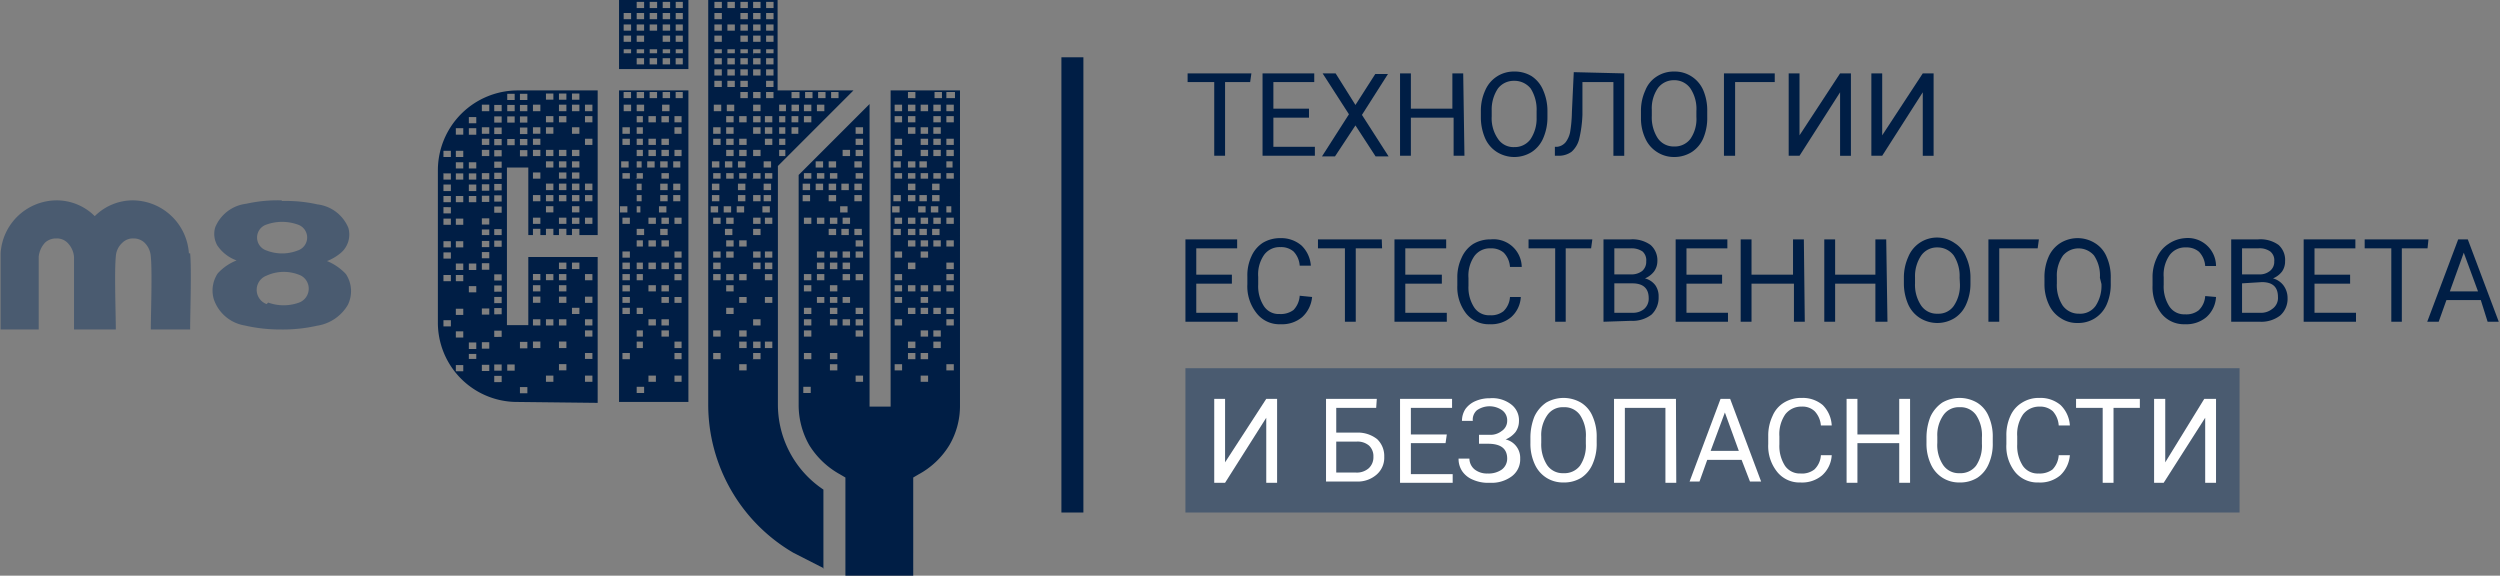 <svg id="Слой_1" data-name="Слой 1" xmlns="http://www.w3.org/2000/svg" viewBox="0 0 80.73 18.59"><rect x="0" y="0" width="80.73" height="18.59" fill="#808080" stroke="none"/><defs><style>.cls-1,.cls-3{fill:#001e45;}.cls-1,.cls-2{fill-rule:evenodd;}.cls-2,.cls-5{fill:#4a5b70;}.cls-4{fill:none;stroke:#001e45;stroke-miterlimit:10;stroke-width:0.71px;}.cls-6{fill:#fff;}</style></defs><path class="cls-1" d="M38.43,26.33h2.24V36.39H38.43V26.33Zm2.24-.69H38.43V23.41h2.24v2.23Zm4.39,16.13-1-.51a5.54,5.54,0,0,1-2.75-4.77V23.41h2.24v2.92H46l-2.44,2.44v7.72a3.3,3.3,0,0,0,1.47,2.73v2.55Zm1.46-15v9.77h.68V26.33h2.24V36.49a2.51,2.51,0,0,1-.34,1.29,2.62,2.62,0,0,1-1,.95l-.17.1V42H45.74V38.83l-.17-.1a2.7,2.7,0,0,1-1-.95,2.62,2.62,0,0,1-.34-1.29V29.06l2.24-2.24Zm-3.34-3.1h.24v-.2h-.24v.2Zm-.41,0H43v-.2h-.24v.2Zm-.42,0h.24v-.2h-.24v.2Zm-.42,0h.24v-.2h-.24v.2Zm-.42,0h.24v-.2h-.24v.2Zm-1.25,0h.23v-.2h-.23v.2Zm-.42,0h.24v-.2h-.24v.2Zm-.42,0h.24v-.2h-.24v.2Zm-.42,0h.24v-.2H39v.2Zm4.18.36h.24v-.2h-.24v.2Zm-.41,0H43v-.2h-.24v.2Zm-.42,0h.24v-.2h-.24v.2Zm-.84,0h.24v-.2h-.24v.2Zm-1.25,0h.23v-.2h-.23v.2Zm-.42,0h.24v-.2h-.24v.2Zm-.42,0h.24v-.2h-.24v.2Zm-.42,0h.24v-.2H39v.2Zm-.42,0h.24v-.2h-.24v.2Zm4.6.37h.24v-.2h-.24v.2Zm-.41,0H43v-.2h-.24v.2Zm-.42,0h.24v-.2h-.24v.2Zm-.42,0h.24v-.2h-.24v.2Zm-.42,0h.24v-.2h-.24v.2Zm-1.25,0h.23v-.2h-.23v.2Zm-.42,0h.24v-.2h-.24v.2Zm-.42,0h.24v-.2h-.24v.2Zm-.42,0h.24v-.2H39v.2Zm-.42,0h.24v-.2h-.24v.2Zm4.6.36h.24v-.2h-.24v.2Zm-.41,0H43v-.2h-.24v.2Zm-.42,0h.24v-.2h-.24v.2Zm-.84,0h.24v-.2h-.24v.2Zm-1.25,0h.23v-.2h-.23v.2Zm-.42,0h.24v-.2h-.24v.2Zm-.84,0h.24v-.2H39v.2Zm-.42,0h.24v-.2h-.24v.2Zm4.6.37h.24V25h-.24v.21Zm-.41,0H43V25h-.24v.21Zm-.42,0h.24V25h-.24v.21Zm-.42,0h.24V25h-.24v.21Zm-.42,0h.24V25h-.24v.21Zm-1.25,0h.23V25h-.23v.21Zm-.42,0h.24V25h-.24v.21Zm-.42,0h.24V25h-.24v.21Zm-.42,0h.24V25H39v.21Zm-.42,0h.24V25h-.24v.21Zm4.6.36h.24v-.2h-.24v.2Zm-.41,0H43v-.2h-.24v.2Zm-.42,0h.24v-.2h-.24v.2Zm-.42,0h.24v-.2h-.24v.2Zm-.42,0h.24v-.2h-.24v.2Zm-1.25,0h.23v-.2h-.23v.2Zm-.42,0h.24v-.2h-.24v.2Zm-.42,0h.24v-.2h-.24v.2Zm-.42,0h.24v-.2H39v.2Zm4.18.36h.24v-.2h-.24v.2Zm-.41,0H43v-.2h-.24v.2Zm-.42,0h.24v-.2h-.24v.2Zm-.42,0h.24v-.2h-.24v.2Zm-.42,0h.24v-.2h-.24v.2Zm1.67.37h.24v-.2h-.24v.2Zm-.83,0h.24v-.2h-.24v.2Zm-.42,0h.24v-.2h-.24v.2Zm-.42,0h.24v-.2h-.24v.2Zm7.53.36h.24v-.2H49v.2Zm-.42,0h.24v-.2h-.24v.2Zm-.83,0H48v-.2h-.24v.2Zm-2.51,0h.24v-.2h-.24v.2Zm-.42,0h.24v-.2h-.24v.2Zm-.42,0h.24v-.2h-.24v.2Zm-.42,0h.24v-.2H44v.2Zm-.84,0h.24v-.2h-.24v.2Zm-.41,0H43v-.2h-.24v.2Zm-.42,0h.24v-.2h-.24v.2Zm-2.09,0h.23v-.2h-.23v.2Zm-.42,0h.24v-.2h-.24v.2Zm-.42,0h.24v-.2h-.24v.2Zm-.42,0h.24v-.2H39v.2Zm-.42,0h.24v-.2h-.24v.2ZM49,27h.24v-.21H49V27Zm-.42,0h.24v-.21h-.24V27Zm-.41,0h.24v-.21h-.24V27Zm-.42,0H48v-.21h-.24V27Zm-.42,0h.24v-.21h-.24V27Zm-2.51,0h.24v-.21h-.24V27Zm-.42,0h.24v-.21h-.24V27ZM44,27h.24v-.21H44V27Zm-.42,0h.24v-.21H43.6V27Zm-.83,0H43v-.21h-.24V27Zm-.84,0h.24v-.21h-.24V27Zm-.42,0h.24v-.21h-.24V27Zm-1.67,0h.24v-.21h-.24V27ZM39,27h.24v-.21H39V27Zm-.42,0h.24v-.21h-.24V27ZM49,27.36h.24v-.2H49v.2Zm-.42,0h.24v-.2h-.24v.2Zm-.83,0H48v-.2h-.24v.2Zm-.42,0h.24v-.2h-.24v.2Zm-2.93,0h.24v-.2h-.24v.2Zm-.42,0h.24v-.2H44v.2Zm-.42,0h.24v-.2H43.6v.2Zm-.42,0h.24v-.2h-.24v.2Zm-.41,0H43v-.2h-.24v.2Zm-.42,0h.24v-.2h-.24v.2Zm-.42,0h.24v-.2h-.24v.2Zm-1.67,0h.23v-.2h-.23v.2Zm-.42,0h.24v-.2h-.24v.2Zm-.42,0h.24v-.2h-.24v.2Zm-.42,0h.24v-.2H39v.2Zm9.62.37h.24v-.21h-.24v.21Zm-.41,0h.24v-.21h-.24v.21Zm-.42,0H48v-.21h-.24v.21Zm-1.68,0h.24v-.21h-.24v.21Zm-2.09,0h.24v-.21H44v.21Zm-.42,0h.24v-.21H43.6v.21Zm-.42,0h.24v-.21h-.24v.21Zm-.41,0H43v-.21h-.24v.21Zm-.84,0h.24v-.21h-.24v.21Zm-.42,0h.24v-.21h-.24v.21Zm-1.25,0h.23v-.21h-.23v.21Zm-1.26,0h.24v-.21H39v.21Zm-.42,0h.24v-.21h-.24v.21ZM49,28.09h.24v-.2H49v.2Zm-.42,0h.24v-.2h-.24v.2Zm-.41,0h.24v-.2h-.24v.2Zm-.84,0h.24v-.2h-.24v.2Zm-1.26,0h.24v-.2h-.24v.2Zm-2.51,0h.24v-.2H43.6v.2Zm-.42,0h.24v-.2h-.24v.2Zm-.83,0h.24v-.2h-.24v.2Zm-.42,0h.24v-.2h-.24v.2Zm-.42,0h.24v-.2h-.24v.2Zm-1.67,0h.24v-.2h-.24v.2Zm-.42,0h.24v-.2h-.24v.2Zm-.42,0h.24v-.2H39v.2Zm-.42,0h.24v-.2h-.24v.2ZM49,28.45h.24v-.2H49v.2Zm-.42,0h.24v-.2h-.24v.2Zm-.41,0h.24v-.2h-.24v.2Zm-.84,0h.24v-.2h-.24v.2Zm-1.26,0h.24v-.2h-.24v.2Zm-.42,0h.24v-.2h-.24v.2Zm-2.09,0h.24v-.2H43.6v.2Zm-.83,0H43v-.2h-.24v.2Zm-.42,0h.24v-.2h-.24v.2Zm-.42,0h.24v-.2h-.24v.2Zm-1.67,0h.23v-.2h-.23v.2Zm-.42,0h.24v-.2h-.24v.2Zm-.42,0h.24v-.2h-.24v.2Zm-.42,0h.24v-.2H39v.2Zm10,.37h.24v-.2H49v.2Zm-.83,0h.24v-.2h-.24v.2Zm-.42,0H48v-.2h-.24v.2Zm-.42,0h.24v-.2h-.24v.2Zm-1.26,0h.24v-.2h-.24v.2Zm-.83,0h.24v-.2h-.24v.2Zm-.42,0h.24v-.2h-.24v.2Zm-1.68,0h.24v-.2h-.24v.2Zm-.83,0h.24v-.2h-.24v.2Zm-.42,0h.24v-.2h-.24v.2Zm-.42,0h.24v-.2h-.24v.2Zm-1.25,0h.23v-.2h-.23v.2Zm-.42,0h.24v-.2h-.24v.2Zm-.42,0h.24v-.2h-.24v.2Zm-.42,0h.24v-.2H39v.2Zm-.42,0h.24v-.2h-.24v.2ZM49,29.18h.24V29H49v.2Zm-.42,0h.24V29h-.24v.2Zm-.41,0h.24V29h-.24v.2Zm-.42,0H48V29h-.24v.2Zm-.42,0h.24V29h-.24v.2Zm-1.26,0h.24V29h-.24v.2Zm-.83,0h.24V29h-.24v.2Zm-.42,0h.24V29h-.24v.2Zm-.42,0h.24V29h-.24v.2Zm-1.26,0h.24V29h-.24v.2Zm-.41,0H43V29h-.24v.2Zm-.42,0h.24V29h-.24v.2Zm-.42,0h.24V29h-.24v.2Zm-.42,0h.24V29h-.24v.2Zm-1.67,0h.24V29h-.24v.2Zm-.84,0h.24V29H39v.2Zm-.42,0h.24V29h-.24v.2Zm10,.37h.24v-.21h-.24v.21Zm-.83,0H48v-.21h-.24v.21Zm-1.68,0h.24v-.21h-.24v.21Zm-.42,0h.24v-.21h-.24v.21Zm-.41,0h.24v-.21h-.24v.21Zm-.42,0h.24v-.21h-.24v.21Zm-.42,0h.24v-.21h-.24v.21Zm-1.26,0h.24v-.21h-.24v.21Zm-.83,0h.24v-.21h-.24v.21Zm-.84,0h.24v-.21h-.24v.21Zm-1.25,0h.23v-.21h-.23v.21Zm-.42,0h.24v-.21h-.24v.21Zm-.84,0h.24v-.21H39v.21Zm9.62.36h.24v-.2h-.24v.2Zm-.41,0h.24v-.2h-.24v.2Zm-.42,0H48v-.2h-.24v.2Zm-.42,0h.24v-.2h-.24v.2Zm-1.26,0h.24v-.2h-.24v.2Zm-.83,0h.24v-.2h-.24v.2Zm-.84,0h.24v-.2h-.24v.2Zm-1.26,0h.24v-.2h-.24v.2Zm-.41,0H43v-.2h-.24v.2Zm-.42,0h.24v-.2h-.24v.2Zm-.84,0h.24v-.2h-.24v.2Zm-1.25,0h.23v-.2h-.23v.2Zm-.42,0h.24v-.2h-.24v.2Zm-.84,0h.24v-.2H39v.2Zm10,.36h.24v-.2H49v.2Zm-.42,0h.24v-.2h-.24v.2Zm-.41,0h.24v-.2h-.24v.2Zm-.84,0h.24v-.2h-.24v.2Zm-1.68,0h.24v-.2h-.24v.2Zm-2.51,0h.24v-.2h-.24v.2Zm-.83,0h.24v-.2h-.24v.2Zm-.42,0h.24v-.2h-.24v.2Zm-.42,0h.24v-.2h-.24v.2Zm-1.67,0h.24v-.2h-.24v.2Zm-.84,0h.24v-.2H39v.2Zm-.42,0h.24v-.2h-.24v.2ZM49,30.64h.24v-.2H49v.2Zm-.42,0h.24v-.2h-.24v.2Zm-.41,0h.24v-.2h-.24v.2Zm-.42,0H48v-.2h-.24v.2Zm-.42,0h.24v-.2h-.24v.2Zm-1.68,0h.24v-.2h-.24v.2Zm-.41,0h.24v-.2h-.24v.2Zm-.42,0h.24v-.2h-.24v.2Zm-.42,0h.24v-.2h-.24v.2Zm-1.26,0h.24v-.2h-.24v.2Zm-.41,0H43v-.2h-.24v.2Zm-.84,0h.24v-.2h-.24v.2Zm-.42,0h.24v-.2h-.24v.2Zm-1.25,0h.23v-.2h-.23v.2Zm-.42,0h.24v-.2h-.24v.2Zm-.42,0h.24v-.2h-.24v.2Zm-.84,0h.24v-.2h-.24v.2Zm10,.36h.24v-.2h-.24V31Zm-.41,0h.24v-.2h-.24V31Zm-.42,0H48v-.2h-.24V31Zm-.42,0h.24v-.2h-.24V31Zm-1.26,0h.24v-.2h-.24V31Zm-.42,0h.24v-.2h-.24V31Zm-.41,0h.24v-.2h-.24V31Zm-2.51,0H43v-.2h-.24V31Zm-.84,0h.24v-.2h-.24V31Zm-2.09,0h.24v-.2h-.24V31ZM39,31h.24v-.2H39V31Zm10,.37h.24v-.2H49v.2Zm-.42,0h.24v-.2h-.24v.2Zm-.41,0h.24v-.2h-.24v.2Zm-.42,0H48v-.2h-.24v.2Zm-1.68,0h.24v-.2h-.24v.2Zm-3.76,0h.24v-.2h-.24v.2Zm-.42,0h.24v-.2h-.24v.2Zm-2.09,0h.24v-.2h-.24v.2Zm-.42,0h.24v-.2h-.24v.2Zm-.42,0h.24v-.2H39v.2Zm9.21.36h.24v-.2h-.24v.2Zm-.84,0h.24v-.2h-.24v.2Zm-1.26,0h.24v-.2h-.24v.2Zm-.42,0h.24v-.2h-.24v.2Zm-.41,0h.24v-.2h-.24v.2Zm-.42,0h.24v-.2h-.24v.2Zm-1.68,0h.24v-.2h-.24v.2Zm-.41,0H43v-.2h-.24v.2Zm-.84,0h.24v-.2h-.24v.2Zm-.42,0h.24v-.2h-.24v.2Zm-1.25,0h.23v-.2h-.23v.2Zm-1.68,0h.24v-.2h-.24v.2ZM49,32.1h.24v-.21H49v.21Zm-1.25,0H48v-.21h-.24v.21Zm-2.1,0h.24v-.21h-.24v.21Zm-.41,0h.24v-.21h-.24v.21Zm-.42,0h.24v-.21h-.24v.21Zm-1.68,0h.24v-.21h-.24v.21Zm-.41,0H43v-.21h-.24v.21Zm-1.26,0h.24v-.21h-.24v.21Zm-1.25,0h.23v-.21h-.23v.21Zm-.42,0h.24v-.21h-.24v.21Zm-.42,0h.24v-.21h-.24v.21Zm-.42,0h.24v-.21H39v.21Zm-.42,0h.24v-.21h-.24v.21ZM49,32.46h.24v-.2H49v.2Zm-1.67,0h.24v-.2h-.24v.2Zm-1.26,0h.24v-.2h-.24v.2Zm-.42,0h.24v-.2h-.24v.2Zm-.83,0h.24v-.2h-.24v.2Zm-.42,0h.24v-.2h-.24v.2Zm-1.26,0h.24v-.2h-.24v.2Zm-.83,0h.24v-.2h-.24v.2Zm-.42,0h.24v-.2h-.24v.2Zm-.42,0h.24v-.2h-.24v.2Zm-1.25,0h.23v-.2h-.23v.2Zm-1.26,0h.24v-.2H39v.2Zm-.42,0h.24v-.2h-.24v.2ZM49,32.82h.24v-.2H49v.2Zm-.42,0h.24v-.2h-.24v.2Zm-.41,0h.24v-.2h-.24v.2Zm-.42,0H48v-.2h-.24v.2Zm-.42,0h.24v-.2h-.24v.2Zm-2.09,0h.24v-.2h-.24v.2Zm-.84,0h.24v-.2h-.24v.2Zm-2.51,0h.24v-.2h-.24v.2Zm-2.09,0h.24v-.2h-.24v.2Zm-.42,0h.24v-.2h-.24v.2Zm-.84,0h.24v-.2h-.24v.2Zm9.63.37h.24V33h-.24v.2Zm-.84,0h.24V33h-.24v.2Zm-1.68,0h.24V33h-.24v.2Zm-.41,0h.24V33h-.24v.2Zm-.42,0h.24V33h-.24v.2Zm-1.68,0h.24V33h-.24v.2Zm-.83,0h.24V33h-.24v.2Zm-2.09,0h.23V33h-.23v.2Zm-.42,0h.24V33h-.24v.2Zm-1.26,0h.24V33h-.24v.2ZM49,33.55h.24v-.2H49v.2Zm-.42,0h.24v-.2h-.24v.2Zm-.41,0h.24v-.2h-.24v.2Zm-.42,0H48v-.2h-.24v.2Zm-1.68,0h.24v-.2h-.24v.2Zm-.83,0h.24v-.2h-.24v.2Zm-.84,0h.24v-.2h-.24v.2Zm-2.51,0h.24v-.2h-.24v.2Zm-2.93,0h.24v-.2H39v.2Zm-.42,0h.24v-.2h-.24v.2ZM49,33.92h.24v-.2H49v.2Zm-1.67,0h.24v-.2h-.24v.2Zm-1.26,0h.24v-.2h-.24v.2Zm-.42,0h.24v-.2h-.24v.2Zm-.41,0h.24v-.2h-.24v.2Zm-.84,0h.24v-.2h-.24v.2Zm-1.67,0H43v-.2h-.24v.2Zm-2.93,0h.24v-.2h-.24v.2Zm-.42,0h.24v-.2h-.24v.2Zm9.2.36h.24v-.2h-.24v.2Zm-.41,0h.24v-.2h-.24v.2Zm-2.1,0h.24v-.2h-.24v.2Zm-1.67,0h.24v-.2h-.24v.2Zm-2.09,0h.24v-.2h-.24v.2Zm-.84,0h.24v-.2h-.24v.2Zm-1.67,0h.24v-.2h-.24v.2Zm-.84,0h.24v-.2H39v.2Zm9.62.37h.24v-.21h-.24v.21Zm-.83,0H48v-.21h-.24v.21Zm-4.61,0h.24v-.21h-.24v.21Zm-.41,0H43v-.21h-.24v.21Zm-.42,0h.24v-.21h-.24v.21Zm-2.09,0h.23v-.21h-.23v.21Zm-1.26,0h.24v-.21H39v.21Zm9.21.36h.24v-.2h-.24V35Zm-.42,0H48v-.2h-.24V35Zm-2.51,0h.24v-.2h-.24V35Zm-.84,0h.24v-.2h-.24V35Zm-1.67,0H43v-.2h-.24V35Zm-1.26,0h.24v-.2h-.24V35Zm-1.25,0h.23v-.2h-.23V35Zm-1.68,0h.24v-.2h-.24V35ZM49,35.37h.24v-.2H49v.2Zm-1.67,0h.24v-.2h-.24v.2Zm-2.09,0h.24v-.2h-.24v.2Zm-2.93,0h.24v-.2h-.24v.2Zm5.86.37h.24v-.2h-.24v.2Zm-2.1,0h.24v-.2h-.24v.2Zm-5.85,0h.23v-.2h-.23v.2Zm-.84,0h.24v-.2h-.24v.2Zm5,.36h.24v-.2h-.24v.2ZM39,36.1h.24v-.2H39v.2Zm-1.67-9.31h.24V27h-.24v-.21Zm0,.37h.24v.2h-.24v-.2Zm0,.73h.24v.2h-.24v-.2Zm0,1.45h.24v.21h-.24v-.21Zm0,.37h.24v.2h-.24v-.2Zm0,.73h.24v.2h-.24v-.2Zm0,1.82h.24v.2h-.24v-.2Zm0,.73h.24v.2h-.24V33Zm0,.73h.24v.2h-.24v-.2Zm0,.36h.24v.2h-.24v-.2Zm0,.73h.24V35h-.24v-.2Zm0,.73h.24v.2h-.24v-.2Zm-.42-9.11h.24v.2h-.24v-.2Zm0,.36h.24V27h-.24v-.21Zm0,.73h.24v.21h-.24v-.21Zm0,.73h.24v.2h-.24v-.2Zm0,.37h.24v.2h-.24v-.2Zm0,.36h.24v.2h-.24V29Zm0,.36h.24v.21h-.24v-.21Zm0,.37h.24v.2h-.24v-.2Zm0,.36h.24v.2h-.24v-.2Zm0,.37h.24v.2h-.24v-.2Zm0,.36h.24V31h-.24v-.2Zm0,1.09h.24v.21h-.24v-.21Zm0,1.46h.24v.2h-.24v-.2Zm-.42-6.92h.24v.2h-.24v-.2Zm0,.36h.24V27h-.24v-.21Zm0,.37h.24v.2h-.24v-.2Zm0,1.09h.24v.2h-.24v-.2Zm0,.37h.24v.2h-.24v-.2Zm0,.36h.24v.2h-.24V29Zm0,.36h.24v.21h-.24v-.21Zm0,.37h.24v.2h-.24v-.2Zm0,.73h.24v.2h-.24v-.2Zm0,.36h.24V31h-.24v-.2Zm0,1.09h.24v.21h-.24v-.21Zm0,.37h.24v.2h-.24v-.2Zm0,.36h.24v.2h-.24v-.2Zm0,.37h.24v.2h-.24V33Zm0,.73h.24v.2h-.24v-.2Zm0,.72h.24v.21h-.24v-.21Zm0,.73h.24v.2h-.24v-.2Zm-.42-8.74h.24v.2h-.24v-.2Zm0,.73h.24v.2h-.24v-.2Zm0,.36h.24v.21h-.24v-.21Zm0,.73h.24v.2h-.24v-.2Zm0,.37h.24v.2h-.24v-.2Zm0,.72h.24v.21h-.24v-.21Zm0,.37h.24v.2h-.24v-.2Zm0,.36h.24v.2h-.24v-.2Zm0,.73h.24V31h-.24v-.2Zm0,1.46h.24v.2h-.24v-.2Zm0,1.46h.24v.2h-.24v-.2Zm0,1.82h.24v.2h-.24v-.2Zm-.42-8.75h.24V27h-.24v-.21Zm0,.73h.24v.21h-.24v-.21Zm0,.37h.24v.2h-.24v-.2Zm0,.36h.24v.2h-.24v-.2Zm0,.73h.24v.2h-.24V29Zm0,.73h.24v.2h-.24v-.2Zm0,.73h.24v.2h-.24v-.2Zm0,.36h.24V31h-.24v-.2Zm0,1.46h.24v.2h-.24v-.2Zm0,.36h.24v.2h-.24v-.2Zm0,.37h.24v.2h-.24V33Zm0,.73h.24v.2h-.24v-.2Zm0,.72h.24v.21h-.24v-.21Zm-.42-8h.24v.2h-.24v-.2Zm0,.36h.24V27h-.24v-.21Zm0,.37h.24v.2h-.24v-.2Zm0,.36h.24v.21h-.24v-.21Zm0,.37h.24v.2h-.24v-.2Zm0,.36h.24v.2h-.24v-.2Zm0,6.19h.24v.21h-.24v-.21Zm0,1.46h.24v.2h-.24v-.2Zm-.41-9.47h.24v.2h-.24v-.2Zm0,.36h.24V27h-.24v-.21Zm0,.37h.24v.2h-.24v-.2Zm0,.73h.24v.2h-.24v-.2Zm0,7.28h.24v.2h-.24v-.2Zm-.42-8.38h.24V27H34.4v-.21Zm0,.37h.24v.2H34.4v-.2Zm0,.36h.24v.21H34.4v-.21Zm0,.37h.24v.2H34.4v-.2Zm0,.36h.24v.2H34.4v-.2Zm0,.37h.24v.2H34.4v-.2Zm0,.36h.24v.2H34.4V29Zm0,.36h.24v.21H34.4v-.21Zm0,.37h.24v.2H34.4v-.2Zm0,.36h.24v.2H34.4v-.2Zm0,.73h.24V31H34.4v-.2Zm0,.37h.24v.2H34.4v-.2Zm0,1.09h.24v.2H34.4v-.2Zm0,.36h.24v.2H34.4v-.2Zm0,.37h.24v.2H34.4V33Zm0,.36h.24v.2H34.4v-.2Zm0,.73h.24v.2H34.4v-.2Zm0,1.09h.24v.2H34.4v-.2Zm0,.37h.24v.2H34.4v-.2ZM34,26.79h.24V27H34v-.21Zm0,.73h.24v.21H34v-.21Zm0,.37h.24v.2H34v-.2Zm0,.36h.24v.2H34v-.2ZM34,29h.24v.2H34V29Zm0,.36h.24v.21H34v-.21Zm0,.37h.24v.2H34v-.2Zm0,.73h.24v.2H34v-.2Zm0,.36h.24V31H34v-.2Zm0,.37h.24v.2H34v-.2Zm0,.36h.24v.2H34v-.2Zm0,.36h.24v.21H34v-.21Zm0,1.46h.24v.2H34v-.2Zm0,1.09h.24v.21H34v-.21Zm0,.73h.24v.2H34v-.2Zm-.42-8h.24v.2h-.24v-.2Zm0,.36h.24v.21h-.24v-.21Zm0,1.1h.24v.2h-.24v-.2Zm0,.36h.24v.2h-.24V29Zm0,.36h.24v.21h-.24v-.21Zm0,.37h.24v.2h-.24v-.2Zm0,2.18h.24v.21h-.24v-.21Zm0,.73h.24v.2h-.24v-.2Zm0,1.82h.24v.21h-.24v-.21Zm0,.37h.24V35h-.24v-.2Zm-.42-7.29h.24v.21h-.24v-.21Zm0,.73h.24v.2h-.24v-.2Zm0,.37h.24v.2h-.24v-.2Zm0,.36h.24v.2h-.24V29Zm0,.73h.24v.2h-.24v-.2Zm0,.73h.24v.2h-.24v-.2Zm0,.73h.24v.2h-.24v-.2Zm0,.72h.24v.21h-.24v-.21Zm0,.37h.24v.2h-.24v-.2Zm0,1.09h.24v.2h-.24v-.2Zm0,.73h.24v.2h-.24v-.2Zm0,1.09h.24v.2h-.24v-.2Zm-.42-6.92H33v.2h-.24v-.2Zm0,.73H33v.2h-.24V29Zm0,.36H33v.21h-.24v-.21Zm0,.37H33v.2h-.24v-.2Zm0,.36H33v.2h-.24v-.2Zm0,.37H33v.2h-.24v-.2Zm0,.73H33v.2h-.24v-.2Zm0,.36H33v.2h-.24v-.2Zm0,.73H33v.2h-.24v-.2Zm0,1.46H33v.2h-.24v-.2Zm5,2.67V31.71H35.5v2.2h-.69V28.82h.69V31h2.24V26.33H35.16a2.58,2.58,0,0,0-2.58,2.58v4.9a2.56,2.56,0,0,0,2.58,2.58Z" transform="translate(-18.44 -23.41)"/><path class="cls-2" d="M27.53,29.88a4.67,4.67,0,0,0-1.14.11,1.24,1.24,0,0,0-1,.76.75.75,0,0,0,.07.59,1.27,1.27,0,0,0,.62.48,1.63,1.63,0,0,0-.61.42,1,1,0,0,0-.13.82,1.27,1.27,0,0,0,1,.86,5.08,5.08,0,0,0,1.16.13,5,5,0,0,0,1.17-.12,1.4,1.4,0,0,0,1-.67,1,1,0,0,0-.06-1,1.71,1.71,0,0,0-.61-.42,1.5,1.5,0,0,0,.39-.22.78.78,0,0,0,.3-.85,1.24,1.24,0,0,0-1-.76,4.67,4.67,0,0,0-1.14-.11Zm-.48,1.62a.44.44,0,0,1,0-.84,1.5,1.5,0,0,1,1,0,.44.44,0,0,1,0,.84,1.38,1.38,0,0,1-1,0Zm0,1.73a.49.49,0,0,1,0-.92,1.34,1.34,0,0,1,1.11,0,.48.48,0,0,1-.06.87,1.46,1.46,0,0,1-1,0Zm-2.47-1.64c.05.52,0,1.93,0,2.46H23.31c0-.49.05-1.87,0-2.35a.68.68,0,0,0-.21-.46.51.51,0,0,0-.35-.13.48.48,0,0,0-.36.14.64.64,0,0,0-.21.45c-.05.48,0,1.86,0,2.35H20.83c0-.49,0-1.87,0-2.35a.73.73,0,0,0-.21-.45.48.48,0,0,0-.36-.14.52.52,0,0,0-.36.13.78.78,0,0,0-.21.46c0,.48,0,1.86,0,2.35H18.46c0-.53,0-1.94,0-2.46a1.82,1.82,0,0,1,1.8-1.71,1.74,1.74,0,0,1,1.24.51,1.74,1.74,0,0,1,1.25-.51,1.83,1.83,0,0,1,1.79,1.71Z" transform="translate(-18.44 -23.41)"/><path class="cls-3" d="M58.81,26.06H58v2.38h-.35V26.06h-.86v-.28h2.06Z" transform="translate(-18.44 -23.41)"/><path class="cls-3" d="M60.71,27.21H59.56v.94H60.9v.29H59.21V25.78h1.67v.28H59.56v.86h1.15Z" transform="translate(-18.44 -23.41)"/><path class="cls-3" d="M62.21,26.8l.64-1h.41l-.84,1.32.86,1.34h-.42l-.65-1-.66,1h-.42L62,27.1l-.85-1.32h.42Z" transform="translate(-18.44 -23.41)"/><path class="cls-3" d="M65.73,28.44h-.35V27.21H64v1.23h-.35V25.78H64v1.14h1.34V25.78h.35Z" transform="translate(-18.44 -23.41)"/><path class="cls-3" d="M68.41,27.19a1.67,1.67,0,0,1-.14.69,1,1,0,0,1-.37.44,1.06,1.06,0,0,1-1.12,0,1,1,0,0,1-.38-.44,1.69,1.69,0,0,1-.14-.66V27a1.57,1.57,0,0,1,.14-.67,1,1,0,0,1,.93-.61,1.05,1.05,0,0,1,.57.15,1,1,0,0,1,.37.45,1.65,1.65,0,0,1,.14.68ZM68.06,27a1.27,1.27,0,0,0-.19-.73.67.67,0,0,0-.54-.25.64.64,0,0,0-.52.25,1.22,1.22,0,0,0-.2.71v.19a1.16,1.16,0,0,0,.2.72.6.6,0,0,0,.53.27.63.63,0,0,0,.52-.25,1.2,1.2,0,0,0,.2-.71Z" transform="translate(-18.44 -23.41)"/><path class="cls-3" d="M70.89,25.78v2.66h-.35V26.06h-1l0,1.06a4,4,0,0,1-.11.8.82.82,0,0,1-.24.39.7.7,0,0,1-.42.13h-.12v-.29h.08A.42.42,0,0,0,69,28a.82.82,0,0,0,.14-.31,4.39,4.39,0,0,0,.06-.66l.06-1.29Z" transform="translate(-18.44 -23.41)"/><path class="cls-3" d="M73.57,27.19a1.67,1.67,0,0,1-.13.69,1,1,0,0,1-.37.44,1.06,1.06,0,0,1-.57.16,1,1,0,0,1-.55-.16,1,1,0,0,1-.38-.44,1.53,1.53,0,0,1-.14-.66V27a1.57,1.57,0,0,1,.14-.67.93.93,0,0,1,.37-.45,1,1,0,0,1,.56-.16,1,1,0,0,1,.94.6,1.65,1.65,0,0,1,.13.68ZM73.22,27a1.2,1.2,0,0,0-.19-.73A.63.63,0,0,0,72.5,26a.64.64,0,0,0-.52.25,1.15,1.15,0,0,0-.2.71v.19a1.23,1.23,0,0,0,.19.72.62.62,0,0,0,.53.27.63.63,0,0,0,.53-.25,1.13,1.13,0,0,0,.19-.71Z" transform="translate(-18.44 -23.41)"/><path class="cls-3" d="M75.75,26.06H74.47v2.38h-.36V25.78h1.64Z" transform="translate(-18.44 -23.41)"/><path class="cls-3" d="M77.86,25.78h.35v2.66h-.35V26.39l-1.31,2.05H76.2V25.78h.35v2Z" transform="translate(-18.44 -23.41)"/><path class="cls-3" d="M80.53,25.78h.35v2.66h-.35V26.39l-1.31,2.05h-.35V25.78h.35v2Z" transform="translate(-18.44 -23.41)"/><path class="cls-3" d="M58.22,32.57H57.07v.94h1.34v.29H56.72V31.14h1.67v.29H57.07v.85h1.15Z" transform="translate(-18.44 -23.41)"/><path class="cls-3" d="M60.81,33a1,1,0,0,1-.32.65,1,1,0,0,1-.69.23A.93.93,0,0,1,59,33.5a1.38,1.38,0,0,1-.28-.91v-.25a1.45,1.45,0,0,1,.13-.65,1,1,0,0,1,.37-.44,1.08,1.08,0,0,1,.57-.15,1,1,0,0,1,.68.24,1,1,0,0,1,.3.65h-.36a.73.73,0,0,0-.2-.46.61.61,0,0,0-.42-.14.62.62,0,0,0-.53.25,1.11,1.11,0,0,0-.19.71v.25a1.18,1.18,0,0,0,.18.69.57.57,0,0,0,.51.26.69.69,0,0,0,.45-.13.73.73,0,0,0,.2-.46Z" transform="translate(-18.44 -23.41)"/><path class="cls-3" d="M63.07,31.43h-.85V33.8h-.35V31.43H61v-.29h2.06Z" transform="translate(-18.44 -23.41)"/><path class="cls-3" d="M65,32.57H63.82v.94h1.34v.29H63.47V31.14h1.67v.29H63.82v.85H65Z" transform="translate(-18.44 -23.41)"/><path class="cls-3" d="M67.55,33a.94.94,0,0,1-.31.65,1,1,0,0,1-.69.23.93.93,0,0,1-.76-.34,1.38,1.38,0,0,1-.29-.91v-.25a1.45,1.45,0,0,1,.14-.65,1,1,0,0,1,.37-.44,1.08,1.08,0,0,1,.57-.15.91.91,0,0,1,1,.89H67.2a.73.73,0,0,0-.2-.46.61.61,0,0,0-.42-.14.62.62,0,0,0-.53.25,1.11,1.11,0,0,0-.19.71v.25a1.18,1.18,0,0,0,.18.69.57.57,0,0,0,.51.26.64.64,0,0,0,.44-.13A.69.69,0,0,0,67.2,33Z" transform="translate(-18.44 -23.41)"/><path class="cls-3" d="M69.82,31.43H69V33.8h-.34V31.43h-.86v-.29h2.06Z" transform="translate(-18.44 -23.41)"/><path class="cls-3" d="M70.22,33.8V31.14h.87a1,1,0,0,1,.65.18.66.66,0,0,1,.22.53.57.57,0,0,1-.11.33.72.72,0,0,1-.29.22.6.6,0,0,1,.34.23A.62.62,0,0,1,72,33a.75.75,0,0,1-.23.57,1,1,0,0,1-.66.2Zm.35-1.53h.53a.56.56,0,0,0,.37-.11.39.39,0,0,0,.13-.31.38.38,0,0,0-.12-.32.63.63,0,0,0-.39-.1h-.52Zm0,.29v.95h.58a.56.56,0,0,0,.38-.12.44.44,0,0,0,.15-.35c0-.32-.18-.48-.53-.48Z" transform="translate(-18.44 -23.41)"/><path class="cls-3" d="M74.05,32.57H72.9v.94h1.34v.29H72.55V31.14h1.67v.29H72.9v.85h1.15Z" transform="translate(-18.44 -23.41)"/><path class="cls-3" d="M76.72,33.8h-.35V32.57H75V33.8h-.35V31.14H75v1.14h1.34V31.14h.35Z" transform="translate(-18.44 -23.41)"/><path class="cls-3" d="M79.39,33.8H79V32.57H77.7V33.8h-.35V31.14h.35v1.14H79V31.14h.35Z" transform="translate(-18.44 -23.41)"/><path class="cls-3" d="M82.07,32.56a1.62,1.62,0,0,1-.14.68,1,1,0,0,1-.37.44,1.06,1.06,0,0,1-1.12,0,1,1,0,0,1-.38-.44,1.69,1.69,0,0,1-.14-.66v-.19a1.62,1.62,0,0,1,.14-.68,1,1,0,0,1,1.5-.45.93.93,0,0,1,.37.45,1.59,1.59,0,0,1,.14.68Zm-.35-.18a1.23,1.23,0,0,0-.19-.72A.65.65,0,0,0,81,31.4a.62.62,0,0,0-.52.26,1.19,1.19,0,0,0-.2.7v.2a1.2,1.2,0,0,0,.2.72.61.61,0,0,0,.53.26.6.6,0,0,0,.52-.25,1.18,1.18,0,0,0,.2-.71Z" transform="translate(-18.44 -23.41)"/><path class="cls-3" d="M84.24,31.43H83V33.8h-.35V31.14h1.63Z" transform="translate(-18.44 -23.41)"/><path class="cls-3" d="M86.6,32.56a1.62,1.62,0,0,1-.13.68,1,1,0,0,1-.37.44,1,1,0,0,1-.57.16.94.94,0,0,1-.55-.16,1,1,0,0,1-.38-.44,1.53,1.53,0,0,1-.14-.66v-.19a1.62,1.62,0,0,1,.13-.68,1,1,0,0,1,.38-.45,1.06,1.06,0,0,1,1.12,0,.94.94,0,0,1,.38.45,1.59,1.59,0,0,1,.13.68Zm-.35-.18a1.16,1.16,0,0,0-.19-.72.66.66,0,0,0-1,0,1.12,1.12,0,0,0-.2.7v.2a1.2,1.2,0,0,0,.19.72.64.64,0,0,0,.53.26.61.61,0,0,0,.53-.25,1.18,1.18,0,0,0,.19-.71Z" transform="translate(-18.44 -23.41)"/><path class="cls-3" d="M90,33a.94.94,0,0,1-.31.65,1,1,0,0,1-.69.23.93.93,0,0,1-.76-.34,1.38,1.38,0,0,1-.29-.91v-.25a1.45,1.45,0,0,1,.14-.65,1,1,0,0,1,.37-.44A1.08,1.08,0,0,1,89,31.1.91.91,0,0,1,90,32h-.35a.73.73,0,0,0-.2-.46.61.61,0,0,0-.42-.14.62.62,0,0,0-.53.25,1.11,1.11,0,0,0-.19.71v.25a1.18,1.18,0,0,0,.18.69.57.57,0,0,0,.51.26.64.64,0,0,0,.44-.13.69.69,0,0,0,.21-.46Z" transform="translate(-18.44 -23.41)"/><path class="cls-3" d="M90.49,33.8V31.14h.87a1,1,0,0,1,.66.18.65.65,0,0,1,.21.53.56.56,0,0,1-.1.33.72.72,0,0,1-.29.22.63.63,0,0,1,.34.23.68.68,0,0,1,.13.4.72.72,0,0,1-.24.57,1,1,0,0,1-.65.2Zm.35-1.53h.54a.52.52,0,0,0,.36-.11.37.37,0,0,0,.14-.31.36.36,0,0,0-.13-.32.59.59,0,0,0-.39-.1h-.52Zm0,.29v.95h.58a.57.57,0,0,0,.39-.12A.43.43,0,0,0,92,33c0-.32-.17-.48-.52-.48Z" transform="translate(-18.44 -23.41)"/><path class="cls-3" d="M94.33,32.57H93.18v.94h1.34v.29H92.83V31.14H94.5v.29H93.18v.85h1.15Z" transform="translate(-18.44 -23.41)"/><path class="cls-3" d="M96.83,31.43H96V33.8h-.34V31.43h-.86v-.29h2.06Z" transform="translate(-18.44 -23.41)"/><path class="cls-3" d="M98.55,33.1H97.44l-.25.7h-.37l1-2.66h.31l1,2.66h-.36Zm-1-.28h.91L98,31.57Z" transform="translate(-18.44 -23.41)"/><line class="cls-4" x1="34.63" y1="16.55" x2="34.63" y2="1.85"/><rect class="cls-5" x="38.28" y="11.89" width="34.04" height="4.66"/><path class="cls-6" d="M59.33,36.29h.35V39h-.35V36.9L58,39h-.35V36.29H58v2.05Z" transform="translate(-18.44 -23.41)"/><path class="cls-6" d="M62.88,36.58H61.59v.8h.66a1,1,0,0,1,.66.21.75.75,0,0,1,.23.57.72.72,0,0,1-.24.57.92.92,0,0,1-.64.23h-1V36.29h1.64Zm-1.29,1.09v1h.64a.58.58,0,0,0,.41-.14.48.48,0,0,0,.15-.37.47.47,0,0,0-.14-.36.57.57,0,0,0-.4-.13Z" transform="translate(-18.44 -23.41)"/><path class="cls-6" d="M65.12,37.72H64v1h1.35V39h-1.7V36.29h1.68v.29H64v.86h1.16Z" transform="translate(-18.44 -23.41)"/><path class="cls-6" d="M67.11,37a.4.4,0,0,0-.16-.34.71.71,0,0,0-.82,0A.4.4,0,0,0,66,37h-.35a.7.7,0,0,1,.11-.38.78.78,0,0,1,.33-.26,1.14,1.14,0,0,1,.46-.09,1,1,0,0,1,.69.2.64.64,0,0,1,.25.55.6.6,0,0,1-.11.34.8.8,0,0,1-.32.24.61.61,0,0,1,.47.62.68.68,0,0,1-.27.57,1.09,1.09,0,0,1-.71.21A1.21,1.21,0,0,1,66,38.9a.77.77,0,0,1-.34-.27.71.71,0,0,1-.12-.41h.35a.46.46,0,0,0,.17.35.64.64,0,0,0,.42.13.74.74,0,0,0,.46-.13.44.44,0,0,0,.17-.35c0-.31-.19-.47-.58-.48h-.33v-.29h.33a.58.58,0,0,0,.4-.12A.39.39,0,0,0,67.11,37Z" transform="translate(-18.44 -23.41)"/><path class="cls-6" d="M70,37.71a1.59,1.59,0,0,1-.13.68,1,1,0,0,1-.37.45,1.05,1.05,0,0,1-.57.15,1,1,0,0,1-.55-.15A1,1,0,0,1,68,38.4a1.57,1.57,0,0,1-.14-.67v-.19a1.83,1.83,0,0,1,.13-.68,1.12,1.12,0,0,1,.38-.45,1.12,1.12,0,0,1,1.12,0,.94.94,0,0,1,.38.45,1.59,1.59,0,0,1,.13.68Zm-.35-.17a1.18,1.18,0,0,0-.19-.73.61.61,0,0,0-.53-.25.6.6,0,0,0-.52.25,1.12,1.12,0,0,0-.2.7v.2a1.23,1.23,0,0,0,.19.72.61.61,0,0,0,.53.26.63.63,0,0,0,.53-.24,1.15,1.15,0,0,0,.19-.71Z" transform="translate(-18.44 -23.41)"/><path class="cls-6" d="M72.57,39h-.35V36.58H70.91V39h-.35V36.29h2Z" transform="translate(-18.44 -23.41)"/><path class="cls-6" d="M74.68,38.26H73.57l-.25.7H73l1-2.67h.31l1,2.67h-.36Zm-1-.29h.91l-.45-1.24Z" transform="translate(-18.44 -23.41)"/><path class="cls-6" d="M77.59,38.11a.94.94,0,0,1-.31.65,1,1,0,0,1-.7.23.92.92,0,0,1-.75-.34,1.33,1.33,0,0,1-.29-.9v-.26a1.48,1.48,0,0,1,.14-.65.92.92,0,0,1,.37-.43,1.05,1.05,0,0,1,.57-.15,1,1,0,0,1,.68.23,1,1,0,0,1,.29.66h-.35a.76.76,0,0,0-.2-.46.57.57,0,0,0-.42-.15.65.65,0,0,0-.53.25,1.13,1.13,0,0,0-.19.71v.26a1.18,1.18,0,0,0,.18.69.58.58,0,0,0,.5.25.65.65,0,0,0,.45-.13.69.69,0,0,0,.21-.46Z" transform="translate(-18.44 -23.41)"/><path class="cls-6" d="M80.12,39h-.35V37.72H78.42V39h-.35V36.29h.35v1.15h1.35V36.29h.35Z" transform="translate(-18.44 -23.41)"/><path class="cls-6" d="M82.79,37.71a1.59,1.59,0,0,1-.13.68,1,1,0,0,1-.37.45,1.05,1.05,0,0,1-.57.15,1,1,0,0,1-.55-.15,1,1,0,0,1-.38-.44,1.57,1.57,0,0,1-.14-.67v-.19a1.83,1.83,0,0,1,.13-.68,1.12,1.12,0,0,1,.38-.45,1.12,1.12,0,0,1,1.12,0,.94.94,0,0,1,.38.45,1.59,1.59,0,0,1,.13.68Zm-.35-.17a1.18,1.18,0,0,0-.19-.73.61.61,0,0,0-.53-.25.6.6,0,0,0-.52.25,1.12,1.12,0,0,0-.2.7v.2a1.16,1.16,0,0,0,.19.72.61.61,0,0,0,.53.26.63.63,0,0,0,.53-.24,1.15,1.15,0,0,0,.19-.71Z" transform="translate(-18.44 -23.41)"/><path class="cls-6" d="M85.28,38.11a1,1,0,0,1-.31.65,1,1,0,0,1-.7.23.93.93,0,0,1-.76-.34,1.33,1.33,0,0,1-.28-.9v-.26a1.48,1.48,0,0,1,.13-.65.94.94,0,0,1,.38-.43,1,1,0,0,1,.56-.15,1,1,0,0,1,.68.23,1,1,0,0,1,.3.66h-.36a.76.76,0,0,0-.19-.46.61.61,0,0,0-.43-.15.66.66,0,0,0-.53.25,1.13,1.13,0,0,0-.19.71v.26a1.18,1.18,0,0,0,.18.69.58.58,0,0,0,.51.25.69.69,0,0,0,.45-.13.73.73,0,0,0,.2-.46Z" transform="translate(-18.44 -23.41)"/><path class="cls-6" d="M87.54,36.58h-.85V39h-.35V36.58h-.86v-.29h2.06Z" transform="translate(-18.44 -23.41)"/><path class="cls-6" d="M89.62,36.29H90V39h-.35V36.9L88.31,39H88V36.29h.36v2.05Z" transform="translate(-18.44 -23.41)"/></svg>